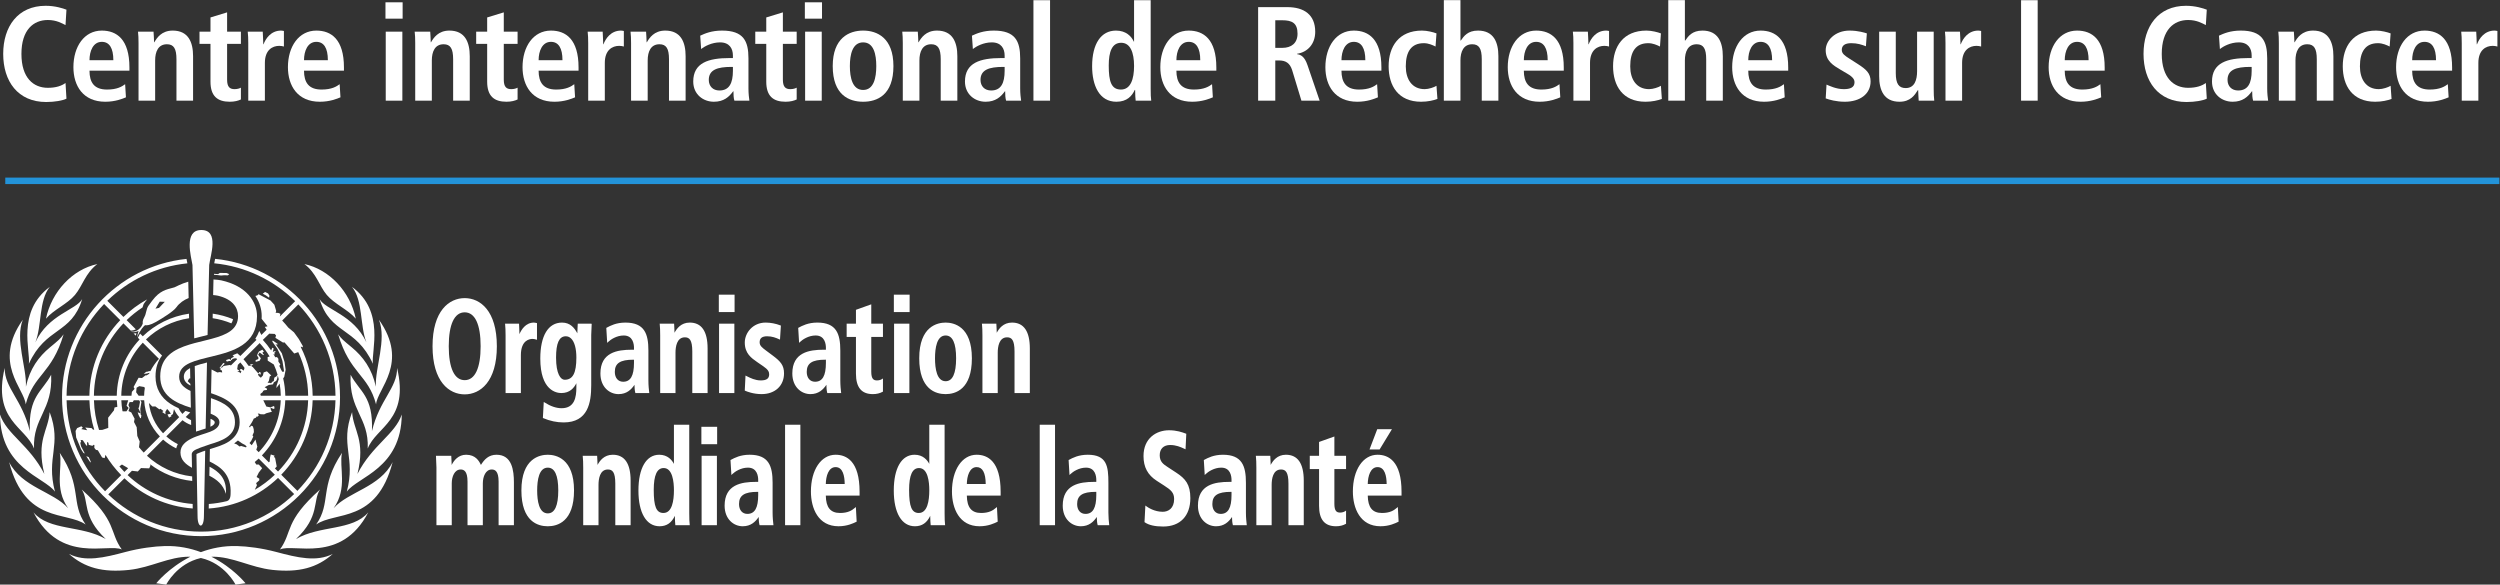 <?xml version="1.0" encoding="UTF-8" standalone="no"?>
<svg
   xmlns:dc="http://purl.org/dc/elements/1.1/"
   xmlns:cc="http://creativecommons.org/ns#"
   xmlns:rdf="http://www.w3.org/1999/02/22-rdf-syntax-ns#"
   xmlns:svg="http://www.w3.org/2000/svg"
   xmlns="http://www.w3.org/2000/svg"
   viewBox="0 0 771.013 180.293"
   height="180.293"
   width="771.013"
   xml:space="preserve"
   id="svg2"
   version="1.1"><rect x="0" y="0" width="771.013" height="180.293" fill="#333333" stroke="none"/><defs
     id="defs6"><clipPath
       id="clipPath20"
       clipPathUnits="userSpaceOnUse"><path
         id="path18"
         d="M 0,0 H 5782.64 V 1352 H 0 Z" /></clipPath></defs><g
     transform="matrix(1.333,0,0,-1.333,0,180.293)"
     id="g10"><g
       transform="scale(0.1)"
       id="g12"><g
         id="g14"><g
           clip-path="url(#clipPath20)"
           id="g16"><path
             id="path22"
             style="fill:#FFFFFF;fill-opacity:1;fill-rule:nonzero;stroke:none"
             d="m 153.754,1124.27 c -8.063,-4.34 -27.285,-7.75 -46.816,-7.75 -65.731,0 -99.532,48.06 -99.532,111.31 0,63.25 33.801,111.31 98.293,111.31 22.012,0 39.992,-5.89 48.055,-9 l -2.168,-35.65 c -8.066,4.03 -20.773,11.78 -40.926,11.78 -32.871,0 -61.086,-22.32 -61.086,-78.44 0,-56.12 28.215,-78.45 61.086,-78.45 19.219,0 31.934,4.65 40.926,11.16 l 2.168,-36.27" /><path
             id="path24"
             style="fill:#FFFFFF;fill-opacity:1;fill-rule:nonzero;stroke:none"
             d="m 262.246,1213.25 c 0,28.22 -9.301,42.48 -26.664,42.48 -20.156,0 -28.527,-21.39 -28.527,-42.48 z m 29.145,-85.88 c -8.063,-3.41 -24.805,-10.23 -47.746,-10.23 -51.473,0 -73.797,36.89 -73.797,79.99 0,47.75 25.117,84.64 65.734,84.64 34.414,0 63.871,-20.15 63.871,-85.26 v -7.44 h -92.398 c 0,-27.28 10.851,-43.72 40.617,-43.72 23.562,0 34.726,7.13 41.859,12.4 l 1.86,-30.38" /><path
             id="path26"
             style="fill:#FFFFFF;fill-opacity:1;fill-rule:nonzero;stroke:none"
             d="m 320.508,1252.94 c 0,9.92 -0.309,19.22 -1.238,26.35 h 35.964 c 0.309,-8.05 1.243,-16.43 1.243,-24.49 h 0.929 -0.312 c 5.582,9.61 16.437,26.97 42.48,26.97 36.278,0 47.129,-26.97 47.129,-59.22 v -102.93 h -38.445 v 95.81 c 0,24.49 -6.203,34.72 -22.02,34.72 -20.148,0 -27.285,-17.05 -27.285,-37.52 v -93.01 h -38.445 v 133.32" /><path
             id="path28"
             style="fill:#FFFFFF;fill-opacity:1;fill-rule:nonzero;stroke:none"
             d="m 486.977,1312.16 38.449,11.78 v -44.65 h 31.933 v -28.21 h -31.933 v -82.78 c 0,-17.06 6.199,-22.02 17.363,-22.02 6.82,0 11.781,1.86 14.57,3.42 v -27.29 c -5.89,-2.79 -14.257,-5.27 -25.734,-5.27 -28.523,0 -44.648,13.02 -44.648,46.5 v 87.44 h -25.422 v 28.21 h 25.422 v 32.87" /><path
             id="path30"
             style="fill:#FFFFFF;fill-opacity:1;fill-rule:nonzero;stroke:none"
             d="m 574.395,1252.94 c 0,9.92 -0.309,19.22 -1.243,26.35 h 34.731 c 0.305,-9.61 1.238,-19.53 1.238,-29.14 h 0.621 c 4.649,12.4 16.742,31.62 40.613,31.62 2.481,0 4.348,-0.61 6.516,-0.92 v -35.97 c -3.41,0.93 -6.82,1.55 -10.851,1.55 -15.817,0 -33.176,-9.61 -33.176,-39.38 v -87.43 h -38.449 v 133.32" /><path
             id="path32"
             style="fill:#FFFFFF;fill-opacity:1;fill-rule:nonzero;stroke:none"
             d="m 758.551,1213.25 c 0,28.22 -9.305,42.48 -26.664,42.48 -20.153,0 -28.528,-21.39 -28.528,-42.48 z m 29.144,-85.88 c -8.062,-3.41 -24.804,-10.23 -47.75,-10.23 -51.468,0 -73.793,36.89 -73.793,79.99 0,47.75 25.114,84.64 65.735,84.64 34.418,0 63.871,-20.15 63.871,-85.26 v -7.44 h -92.399 c 0,-27.28 10.856,-43.72 40.621,-43.72 23.563,0 34.727,7.13 41.856,12.4 l 1.859,-30.38" /><path
             id="path34"
             style="fill:#FFFFFF;fill-opacity:1;fill-rule:nonzero;stroke:none"
             d="m 892.449,1279.29 h 38.449 v -159.67 h -38.449 z m -0.617,67.91 h 39.688 v -37.83 h -39.688 v 37.83" /><path
             id="path36"
             style="fill:#FFFFFF;fill-opacity:1;fill-rule:nonzero;stroke:none"
             d="m 960.648,1252.94 c 0,9.92 -0.312,19.22 -1.238,26.35 h 35.965 c 0.313,-8.05 1.242,-16.43 1.242,-24.49 h 0.926 -0.309 c 5.586,9.61 16.436,26.97 42.476,26.97 36.28,0 47.13,-26.97 47.13,-59.22 v -102.93 h -38.45 v 95.81 c 0,24.49 -6.2,34.72 -22.01,34.72 -20.15,0 -27.282,-17.05 -27.282,-37.52 v -93.01 h -38.45 v 133.32" /><path
             id="path38"
             style="fill:#FFFFFF;fill-opacity:1;fill-rule:nonzero;stroke:none"
             d="m 1127.12,1312.16 38.45,11.78 v -44.65 h 31.93 v -28.21 h -31.93 v -82.78 c 0,-17.06 6.2,-22.02 17.36,-22.02 6.82,0 11.78,1.86 14.57,3.42 v -27.29 c -5.89,-2.79 -14.26,-5.27 -25.73,-5.27 -28.53,0 -44.65,13.02 -44.65,46.5 v 87.44 h -25.43 v 28.21 h 25.43 v 32.87" /><path
             id="path40"
             style="fill:#FFFFFF;fill-opacity:1;fill-rule:nonzero;stroke:none"
             d="m 1301.35,1213.25 c 0,28.22 -9.3,42.48 -26.66,42.48 -20.15,0 -28.53,-21.39 -28.53,-42.48 z m 29.15,-85.88 c -8.06,-3.41 -24.81,-10.23 -47.75,-10.23 -51.47,0 -73.79,36.89 -73.79,79.99 0,47.75 25.11,84.64 65.73,84.64 34.42,0 63.87,-20.15 63.87,-85.26 v -7.44 h -92.4 c 0,-27.28 10.86,-43.72 40.62,-43.72 23.57,0 34.73,7.13 41.86,12.4 l 1.86,-30.38" /><path
             id="path42"
             style="fill:#FFFFFF;fill-opacity:1;fill-rule:nonzero;stroke:none"
             d="m 1360.85,1252.94 c 0,9.92 -0.31,19.22 -1.24,26.35 h 34.73 c 0.31,-9.61 1.24,-19.53 1.24,-29.14 h 0.62 c 4.65,12.4 16.74,31.62 40.62,31.62 2.48,0 4.34,-0.61 6.51,-0.92 v -35.97 c -3.41,0.93 -6.82,1.55 -10.85,1.55 -15.81,0 -33.18,-9.61 -33.18,-39.38 v -87.43 h -38.45 v 133.32" /><path
             id="path44"
             style="fill:#FFFFFF;fill-opacity:1;fill-rule:nonzero;stroke:none"
             d="m 1460.05,1252.94 c 0,9.92 -0.31,19.22 -1.24,26.35 h 35.97 c 0.31,-8.05 1.24,-16.43 1.24,-24.49 h 0.93 -0.31 c 5.58,9.61 16.43,26.97 42.48,26.97 36.28,0 47.13,-26.97 47.13,-59.22 v -102.93 h -38.45 v 95.81 c 0,24.49 -6.2,34.72 -22.01,34.72 -20.16,0 -27.29,-17.05 -27.29,-37.52 v -93.01 h -38.45 v 133.32" /><path
             id="path46"
             style="fill:#FFFFFF;fill-opacity:1;fill-rule:nonzero;stroke:none"
             d="m 1695.67,1197.75 h -3.41 c -32.87,0 -52.4,-6.82 -52.4,-30.08 0,-14.57 9.61,-24.49 24.49,-24.49 22.94,0 31.32,17.05 31.32,45.58 z m -75.66,72.25 c 10.85,4.96 26.05,11.77 50.54,11.77 49.61,0 61.09,-24.18 61.09,-64.18 v -69.76 c 0,-11.47 1.24,-22.01 2.16,-28.21 h -34.72 c -1.86,6.2 -2.17,13.95 -2.17,21.7 h -0.63 c -9.61,-13.02 -21.7,-24.18 -44.64,-24.18 -24.81,0 -47.75,17.05 -47.75,46.81 0,43.41 35.34,54.26 84.03,54.26 h 7.75 v 5.9 c 0,15.81 -7.75,30.38 -29.77,30.38 -19.23,0 -36.28,-9.3 -43.72,-15.5 l -2.17,31.01" /><path
             id="path48"
             style="fill:#FFFFFF;fill-opacity:1;fill-rule:nonzero;stroke:none"
             d="m 1772.84,1312.16 38.45,11.78 v -44.65 h 31.94 v -28.21 h -31.94 v -82.78 c 0,-17.06 6.2,-22.02 17.36,-22.02 6.82,0 11.78,1.86 14.58,3.42 v -27.29 c -5.9,-2.79 -14.27,-5.27 -25.74,-5.27 -28.53,0 -44.65,13.02 -44.65,46.5 v 87.44 h -25.42 v 28.21 h 25.42 v 32.87" /><path
             id="path50"
             style="fill:#FFFFFF;fill-opacity:1;fill-rule:nonzero;stroke:none"
             d="m 1862.74,1279.29 h 38.45 v -159.67 h -38.45 z m -0.62,67.91 h 39.69 v -37.83 h -39.69 v 37.83" /><path
             id="path52"
             style="fill:#FFFFFF;fill-opacity:1;fill-rule:nonzero;stroke:none"
             d="m 1996.98,1144.42 c 24.8,0 30.39,28.53 30.39,55.19 0,26.67 -5.59,54.88 -30.39,54.88 -24.81,0 -30.7,-28.21 -30.7,-54.88 0,-26.66 5.89,-55.19 30.7,-55.19 z m 0,137.35 c 32.56,0 70.08,-17.05 70.08,-82.16 0,-66.97 -37.52,-82.47 -70.08,-82.47 -32.56,0 -70.38,15.5 -70.38,82.47 0,65.11 37.82,82.16 70.38,82.16" /><path
             id="path54"
             style="fill:#FFFFFF;fill-opacity:1;fill-rule:nonzero;stroke:none"
             d="m 2088.72,1252.94 c 0,9.92 -0.31,19.22 -1.24,26.35 h 35.97 c 0.3,-8.05 1.24,-16.43 1.24,-24.49 h 0.93 -0.31 c 5.58,9.61 16.43,26.97 42.48,26.97 36.27,0 47.13,-26.97 47.13,-59.22 v -102.93 h -38.45 v 95.81 c 0,24.49 -6.2,34.72 -22.02,34.72 -20.15,0 -27.28,-17.05 -27.28,-37.52 v -93.01 h -38.45 v 133.32" /><path
             id="path56"
             style="fill:#FFFFFF;fill-opacity:1;fill-rule:nonzero;stroke:none"
             d="m 2324.34,1197.75 h -3.41 c -32.87,0 -52.4,-6.82 -52.4,-30.08 0,-14.57 9.61,-24.49 24.49,-24.49 22.95,0 31.32,17.05 31.32,45.58 z m -75.65,72.25 c 10.85,4.96 26.04,11.77 50.53,11.77 49.61,0 61.09,-24.18 61.09,-64.18 v -69.76 c 0,-11.47 1.24,-22.01 2.17,-28.21 h -34.73 c -1.86,6.2 -2.17,13.95 -2.17,21.7 h -0.62 c -9.61,-13.02 -21.7,-24.18 -44.65,-24.18 -24.81,0 -47.75,17.05 -47.75,46.81 0,43.41 35.35,54.26 84.03,54.26 h 7.75 v 5.9 c 0,15.81 -7.75,30.38 -29.76,30.38 -19.23,0 -36.28,-9.3 -43.73,-15.5 l -2.16,31.01" /><path
             id="path58"
             style="fill:#FFFFFF;fill-opacity:1;fill-rule:nonzero;stroke:none"
             d="m 2390.97,1119.62 h 38.453 v 232.543 H 2390.97 Z" /><path
             id="path60"
             style="fill:#FFFFFF;fill-opacity:1;fill-rule:nonzero;stroke:none"
             d="m 2593.41,1145.35 c 22.63,0 30.38,24.5 30.38,54.57 0,31.01 -8.68,53.64 -29.76,53.64 -21.39,0 -28.83,-20.77 -28.83,-52.71 0,-36.9 5.89,-55.5 28.21,-55.5 z m 68.83,206.81 V 1146.9 c 0,-11.47 0.31,-21.4 1.24,-27.28 h -35.97 c -0.61,4.65 -1.24,13.95 -1.24,24.8 h -0.92 c -6.2,-13.64 -17.68,-27.28 -42.48,-27.28 -39.69,0 -56.12,37.82 -56.12,82.16 0,52.09 20.77,82.47 55.19,82.47 22.94,0 35.65,-13.01 41.24,-25.41 h 0.61 v 95.8 h 38.45" /><path
             id="path62"
             style="fill:#FFFFFF;fill-opacity:1;fill-rule:nonzero;stroke:none"
             d="m 2776.93,1213.25 c 0,28.22 -9.3,42.48 -26.67,42.48 -20.15,0 -28.52,-21.39 -28.52,-42.48 z m 29.14,-85.88 c -8.06,-3.41 -24.8,-10.23 -47.74,-10.23 -51.47,0 -73.8,36.89 -73.8,79.99 0,47.75 25.11,84.64 65.73,84.64 34.42,0 63.88,-20.15 63.88,-85.26 v -7.44 h -92.4 c 0,-27.28 10.85,-43.72 40.62,-43.72 23.56,0 34.72,7.13 41.85,12.4 l 1.86,-30.38" /><path
             id="path64"
             style="fill:#FFFFFF;fill-opacity:1;fill-rule:nonzero;stroke:none"
             d="m 2966.65,1241.78 c 21.08,0 35.34,10.85 35.34,32.86 0,24.81 -13.02,31.01 -35.34,31.01 h -16.13 v -63.87 z m -55.82,94.26 h 67.6 c 38.45,0 64.49,-17.37 64.49,-57.06 0,-28.21 -17.67,-47.12 -41.86,-50.84 v -0.94 c 8.07,-1.24 17.06,-4.96 23.88,-25.11 l 28.21,-82.47 h -42.17 l -21.39,70.38 c -5.27,17.05 -15.5,22.63 -30.07,22.63 h -9 v -93.01 h -39.69 v 216.42" /><path
             id="path66"
             style="fill:#FFFFFF;fill-opacity:1;fill-rule:nonzero;stroke:none"
             d="m 3158.85,1213.25 c 0,28.22 -9.3,42.48 -26.67,42.48 -20.15,0 -28.52,-21.39 -28.52,-42.48 z m 29.14,-85.88 c -8.06,-3.41 -24.8,-10.23 -47.75,-10.23 -51.47,0 -73.79,36.89 -73.79,79.99 0,47.75 25.12,84.64 65.73,84.64 34.42,0 63.87,-20.15 63.87,-85.26 v -7.44 h -92.39 c 0,-27.28 10.85,-43.72 40.61,-43.72 23.57,0 34.73,7.13 41.86,12.4 l 1.86,-30.38" /><path
             id="path68"
             style="fill:#FFFFFF;fill-opacity:1;fill-rule:nonzero;stroke:none"
             d="m 3325.63,1123.65 c -8.98,-3.42 -22.32,-6.51 -37.82,-6.51 -52.71,0 -75.04,36.89 -75.04,82.16 0,45.58 23.57,82.47 77.21,82.47 12.09,0 26.35,-3.72 33.48,-6.5 l -2.17,-30.39 c -6.82,3.41 -16.43,7.75 -26.97,7.75 -29.15,0 -41.86,-19.53 -41.86,-53.64 0,-29.76 14.26,-52.71 43.72,-52.71 9.3,0 22.01,4.34 27.28,7.75 l 2.17,-30.38" /><path
             id="path70"
             style="fill:#FFFFFF;fill-opacity:1;fill-rule:nonzero;stroke:none"
             d="m 3340.49,1352.16 h 38.45 v -93.32 h 0.93 c 6.81,9.92 15.8,22.93 39.69,22.93 36.27,0 47.13,-26.97 47.13,-59.22 v -102.93 h -38.46 v 95.81 c 0,24.49 -6.19,34.72 -22.01,34.72 -20.15,0 -27.28,-17.05 -27.28,-37.52 v -93.01 h -38.45 v 232.54" /><path
             id="path72"
             style="fill:#FFFFFF;fill-opacity:1;fill-rule:nonzero;stroke:none"
             d="m 3580.75,1213.25 c 0,28.22 -9.29,42.48 -26.66,42.48 -20.15,0 -28.51,-21.39 -28.51,-42.48 z m 29.16,-85.88 c -8.06,-3.41 -24.8,-10.23 -47.75,-10.23 -51.47,0 -73.79,36.89 -73.79,79.99 0,47.75 25.1,84.64 65.72,84.64 34.42,0 63.87,-20.15 63.87,-85.26 v -7.44 h -92.38 c 0,-27.28 10.84,-43.72 40.6,-43.72 23.58,0 34.73,7.13 41.86,12.4 l 1.87,-30.38" /><path
             id="path74"
             style="fill:#FFFFFF;fill-opacity:1;fill-rule:nonzero;stroke:none"
             d="m 3640.26,1252.94 c 0,9.92 -0.31,19.22 -1.25,26.35 h 34.73 c 0.31,-9.61 1.25,-19.53 1.25,-29.14 h 0.63 c 4.64,12.4 16.73,31.62 40.6,31.62 2.48,0 4.34,-0.61 6.52,-0.92 v -35.97 c -3.41,0.93 -6.83,1.55 -10.86,1.55 -15.82,0 -33.18,-9.61 -33.18,-39.38 v -87.43 h -38.44 v 133.32" /><path
             id="path76"
             style="fill:#FFFFFF;fill-opacity:1;fill-rule:nonzero;stroke:none"
             d="m 3844.89,1123.65 c -9,-3.42 -22.32,-6.51 -37.83,-6.51 -52.71,0 -75.04,36.89 -75.04,82.16 0,45.58 23.58,82.47 77.21,82.47 12.09,0 26.35,-3.72 33.48,-6.5 l -2.17,-30.39 c -6.82,3.41 -16.43,7.75 -26.98,7.75 -29.14,0 -41.85,-19.53 -41.85,-53.64 0,-29.76 14.26,-52.71 43.71,-52.71 9.32,0 22.03,4.34 27.29,7.75 l 2.18,-30.38" /><path
             id="path78"
             style="fill:#FFFFFF;fill-opacity:1;fill-rule:nonzero;stroke:none"
             d="m 3859.74,1352.16 h 38.45 v -93.32 h 0.92 c 6.84,9.92 15.82,22.93 39.69,22.93 36.29,0 47.13,-26.97 47.13,-59.22 v -102.93 h -38.44 v 95.81 c 0,24.49 -6.21,34.72 -22.01,34.72 -20.16,0 -27.29,-17.05 -27.29,-37.52 v -93.01 h -38.45 v 232.54" /><path
             id="path80"
             style="fill:#FFFFFF;fill-opacity:1;fill-rule:nonzero;stroke:none"
             d="m 4100.01,1213.25 c 0,28.22 -9.3,42.48 -26.66,42.48 -20.16,0 -28.54,-21.39 -28.54,-42.48 z m 29.14,-85.88 c -8.07,-3.41 -24.8,-10.23 -47.75,-10.23 -51.47,0 -73.79,36.89 -73.79,79.99 0,47.75 25.11,84.64 65.74,84.64 34.41,0 63.87,-20.15 63.87,-85.26 v -7.44 h -92.41 c 0,-27.28 10.86,-43.72 40.63,-43.72 23.55,0 34.73,7.13 41.85,12.4 l 1.86,-30.38" /><path
             id="path82"
             style="fill:#FFFFFF;fill-opacity:1;fill-rule:nonzero;stroke:none"
             d="m 4225.85,1156.82 c 6.19,-2.48 22.01,-10.54 39.98,-10.54 13.96,0 24.8,3.42 24.8,15.82 0,6.2 -3.08,12.09 -17.05,20.15 l -15.8,9.3 c -16.13,9.61 -33.81,19.84 -33.81,44.96 0,22.01 21.41,45.26 55.2,45.26 20.47,0 36.27,-5.27 40,-6.5 L 4317,1245.5 c -9.61,3.72 -19.84,7.13 -33.81,7.13 -15.48,0 -22.01,-5.89 -22.01,-15.5 0,-8.68 6.84,-13.33 17.99,-20.46 l 18.91,-12.1 c 19.84,-12.71 29.76,-21.7 29.76,-40.3 0,-29.46 -24.8,-47.13 -59.53,-47.13 -19.84,0 -36.27,4.65 -44.34,7.75 l 1.88,31.93" /><path
             id="path84"
             style="fill:#FFFFFF;fill-opacity:1;fill-rule:nonzero;stroke:none"
             d="m 4473.86,1145.97 c 0,-9.92 0.31,-19.22 1.25,-26.35 h -35.98 c -0.29,8.06 -1.23,16.43 -1.23,24.49 l -0.94,0.31 0.32,-0.31 c -7.45,-11.78 -17.37,-26.97 -42.49,-26.97 -36.26,0 -47.12,26.97 -47.12,59.22 v 102.93 h 38.45 v -95.8 c 0,-24.5 6.82,-34.73 22.95,-34.73 20.45,0 26.35,18.6 26.35,39.07 v 91.46 h 38.44 v -133.32" /><path
             id="path86"
             style="fill:#FFFFFF;fill-opacity:1;fill-rule:nonzero;stroke:none"
             d="m 4501.12,1252.94 c 0,9.92 -0.31,19.22 -1.25,26.35 h 34.73 c 0.31,-9.61 1.25,-19.53 1.25,-29.14 h 0.62 c 4.65,12.4 16.74,31.62 40.61,31.62 2.48,0 4.34,-0.61 6.52,-0.92 v -35.97 c -3.41,0.93 -6.83,1.55 -10.86,1.55 -15.82,0 -33.18,-9.61 -33.18,-39.38 v -87.43 h -38.44 v 133.32" /><path
             id="path88"
             style="fill:#FFFFFF;fill-opacity:1;fill-rule:nonzero;stroke:none"
             d="m 4675.97,1119.62 h 38.43 v 232.543 H 4675.97 Z" /><path
             id="path90"
             style="fill:#FFFFFF;fill-opacity:1;fill-rule:nonzero;stroke:none"
             d="m 4832.22,1213.25 c 0,28.22 -9.3,42.48 -26.66,42.48 -20.16,0 -28.54,-21.39 -28.54,-42.48 z m 29.14,-85.88 c -8.07,-3.41 -24.81,-10.23 -47.76,-10.23 -51.46,0 -73.79,36.89 -73.79,79.99 0,47.75 25.12,84.64 65.75,84.64 34.41,0 63.86,-20.15 63.86,-85.26 v -7.44 h -92.4 c 0,-27.28 10.86,-43.72 40.63,-43.72 23.55,0 34.72,7.13 41.85,12.4 l 1.86,-30.38" /><path
             id="path92"
             style="fill:#FFFFFF;fill-opacity:1;fill-rule:nonzero;stroke:none"
             d="m 5105.65,1124.27 c -8.06,-4.34 -27.28,-7.75 -46.83,-7.75 -65.72,0 -99.51,48.06 -99.51,111.31 0,63.25 33.79,111.31 98.28,111.31 22.01,0 40,-5.89 48.06,-9 l -2.18,-35.65 c -8.05,4.03 -20.76,11.78 -40.92,11.78 -32.87,0 -61.08,-22.32 -61.08,-78.44 0,-56.12 28.21,-78.45 61.08,-78.45 19.22,0 31.93,4.65 40.92,11.16 l 2.18,-36.27" /><path
             id="path94"
             style="fill:#FFFFFF;fill-opacity:1;fill-rule:nonzero;stroke:none"
             d="m 5209.48,1197.75 h -3.42 c -32.87,0 -52.4,-6.82 -52.4,-30.08 0,-14.57 9.61,-24.49 24.49,-24.49 22.95,0 31.33,17.05 31.33,45.58 z m -75.66,72.25 c 10.86,4.96 26.05,11.77 50.55,11.77 49.6,0 61.07,-24.18 61.07,-64.18 v -69.76 c 0,-11.47 1.25,-22.01 2.17,-28.21 h -34.73 c -1.85,6.2 -2.17,13.95 -2.17,21.7 h -0.62 c -9.61,-13.02 -21.7,-24.18 -44.65,-24.18 -24.81,0 -47.73,17.05 -47.73,46.81 0,43.41 35.33,54.26 84.02,54.26 h 7.75 v 5.9 c 0,15.81 -7.75,30.38 -29.76,30.38 -19.24,0 -36.29,-9.3 -43.73,-15.5 l -2.17,31.01" /><path
             id="path96"
             style="fill:#FFFFFF;fill-opacity:1;fill-rule:nonzero;stroke:none"
             d="m 5272.39,1252.94 c 0,9.92 -0.31,19.22 -1.23,26.35 h 35.96 c 0.31,-8.05 1.25,-16.43 1.25,-24.49 h 0.92 -0.3 c 5.57,9.61 16.43,26.97 42.47,26.97 36.28,0 47.12,-26.97 47.12,-59.22 v -102.93 h -38.43 v 95.81 c 0,24.49 -6.21,34.72 -22.02,34.72 -20.15,0 -27.28,-17.05 -27.28,-37.52 v -93.01 h -38.46 v 133.32" /><path
             id="path98"
             style="fill:#FFFFFF;fill-opacity:1;fill-rule:nonzero;stroke:none"
             d="m 5533.13,1123.65 c -9,-3.42 -22.32,-6.51 -37.83,-6.51 -52.71,0 -75.04,36.89 -75.04,82.16 0,45.58 23.58,82.47 77.21,82.47 12.09,0 26.35,-3.72 33.48,-6.5 l -2.17,-30.39 c -6.82,3.41 -16.43,7.75 -26.97,7.75 -29.14,0 -41.86,-19.53 -41.86,-53.64 0,-29.76 14.26,-52.71 43.71,-52.71 9.32,0 22.03,4.34 27.29,7.75 l 2.18,-30.38" /><path
             id="path100"
             style="fill:#FFFFFF;fill-opacity:1;fill-rule:nonzero;stroke:none"
             d="m 5636.04,1213.25 c 0,28.22 -9.29,42.48 -26.66,42.48 -20.15,0 -28.53,-21.39 -28.53,-42.48 z m 29.15,-85.88 c -8.07,-3.41 -24.81,-10.23 -47.76,-10.23 -51.46,0 -73.79,36.89 -73.79,79.99 0,47.75 25.12,84.64 65.74,84.64 34.42,0 63.87,-20.15 63.87,-85.26 v -7.44 h -92.4 c 0,-27.28 10.86,-43.72 40.62,-43.72 23.56,0 34.73,7.13 41.86,12.4 l 1.86,-30.38" /><path
             id="path102"
             style="fill:#FFFFFF;fill-opacity:1;fill-rule:nonzero;stroke:none"
             d="m 5695.54,1252.94 c 0,9.92 -0.32,19.22 -1.23,26.35 h 34.72 c 0.32,-9.61 1.23,-19.53 1.23,-29.14 h 0.63 c 4.65,12.4 16.74,31.62 40.62,31.62 2.48,0 4.34,-0.61 6.51,-0.92 v -35.97 c -3.42,0.93 -6.82,1.55 -10.86,1.55 -15.8,0 -33.17,-9.61 -33.17,-39.38 v -87.43 h -38.45 v 133.32" /><path
             id="path104"
             style="fill:none;stroke:#2393d9;stroke-width:15;stroke-linecap:butt;stroke-linejoin:miter;stroke-miterlimit:4;stroke-dasharray:none;stroke-opacity:1"
             d="M 5782.64,934.156 H 12.176" /><path
             id="path106"
             style="fill:#FFFFFF;fill-opacity:1;fill-rule:nonzero;stroke:none"
             d="m 425.328,480.926 c 0,-8.887 5.418,-15.117 15.238,-20.528 0,0 -0.035,1.504 -0.086,3.946 l -6.171,6.179 3.254,5.938 2.667,0.754 c -0.203,10.34 -0.417,21.914 -0.445,23.535 l -0.484,-0.059 c -9.024,-4.972 -13.973,-11.074 -13.973,-19.765 z M 209.27,282.309 l 0.648,2.39 -4.758,10.352 -5.633,2.07 z m 382.117,237.054 0.215,-4.082 9.164,2.742 2.789,5.579 -6.321,8.3 3.368,5.059 8.554,-6.106 1.567,1.262 -1.7,1.231 -1.945,3.632 3.512,2.04 -3.457,4.503 -7.988,-4.054 -2.805,-4.852 -1.598,-4.394 3.524,-5.918 -1.274,-2.793 z m 32.015,149.11 -3.207,5.156 -6.89,3.449 -5.379,-4.101 6.879,-3.653 7.738,-5.597 z M 240.859,649.207 278.207,611.863 C 234.672,566.207 207.66,504.684 206.816,436.98 H 153.98 c 0.848,82.266 33.778,156.993 86.879,212.227 z m -22.793,-291.016 -3.121,0.575 -2.953,3.3 -14.808,1.321 4.597,-6.262 -13.75,2.609 3.614,3.301 -3.36,3.309 -9.906,-4.305 -3.543,-6.582 1.355,-15.035 11.364,-27.313 5.515,-8.558 3.145,-1.18 -8.656,16.379 -1.879,8.332 1.953,2.039 -1.184,4.609 5.188,-0.699 7.957,-12.051 2,-0.8 -0.227,8.789 3.223,-1.879 0.699,-4.801 8.402,-2.219 3.481,2.532 1.211,-0.864 -0.145,-6.406 3.7,-4.551 4.476,-1.011 9.809,-16.579 5.929,-1.66 1.84,7.758 c 10.332,-17.039 22.578,-32.82 36.446,-47 L 243.082,215.93 c -53.535,54.57 -87.187,128.73 -89.059,210.601 h 52.864 c 0.648,-23.703 4.515,-46.633 11.179,-68.34 z m 52.172,68.34 c 0.192,-5.156 0.629,-10.234 1.207,-15.273 l -6.472,-1.457 -1.313,-6.59 -13.496,-17.109 0.34,-23.575 -13.824,-4.601 -7.575,-0.067 c -7,21.746 -11.101,44.786 -11.781,68.672 z m 11.848,-148.711 11.852,-6.91 2.449,-1.672 -8.59,-8.59 c -4.027,4.141 -7.871,8.454 -11.609,12.852 z m 48.269,281.895 37.348,-37.356 c -7.801,-8.562 -14.484,-18.152 -19.828,-28.562 l -2.609,0.164 -5.262,-1.648 -1.805,0.175 -5.609,-5.195 7.082,1.133 6.359,1.59 c -0.386,-0.809 -0.754,-1.61 -1.121,-2.422 l -5.558,-3.446 h -2.633 l -8.242,-6.25 -7.887,0.653 -11.52,-21.375 2.313,-4.297 -6.254,-6.895 -0.957,-9.004 h -23.598 c 0.828,47.383 19.582,90.469 49.781,122.735 z m 38.282,-154.219 2.633,1.328 6.937,-5.215 -3.004,-2.441 7.77,-5.156 -0.485,5.535 4.121,6.855 4.344,-4.589 4.434,-6.356 -8.004,-1.797 3.633,-7.226 5.589,2.937 -0.726,2.317 4.16,2.832 2.457,11.503 c 3.039,-6.835 7.137,-13.105 12.129,-18.554 l -37.352,-37.348 c -17.816,18.734 -29.722,43.109 -32.718,70.149 l 7.636,-8.153 7.2,0.145 z m -53.649,39.492 1.004,10.528 6.231,3.632 11.199,-1.972 1.691,-2.043 c -0.972,-5.926 -1.543,-12 -1.695,-18.153 h -12.672 z m -17.375,-36.261 -5.008,-7.84 h -8.558 l -0.652,0.515 c -1.465,8.203 -2.383,16.582 -2.711,25.129 h 15.933 l -3.828,-12.754 z m 34.942,-103.305 c -3.832,3.93 -7.481,8.066 -10.957,12.348 l 1.621,13.359 -5.598,12.84 -1.312,20.062 -6.258,12.188 1.332,7.578 -7.574,14.473 -6.586,3.289 2.672,7.695 -2.762,6.105 2.726,6.934 h 7.235 l 2.535,4.238 h 12.348 l 1.929,-3.652 -2.324,-12.559 -1.484,-2.148 4.629,-10.109 -3.055,-1.688 -2.121,2.684 -0.883,-0.985 2.098,-5.996 3.613,-6.992 1.695,0.156 1.012,6.27 -1.766,2.304 -0.191,4.247 -0.535,8.781 2.59,15.496 -2.516,4.191 h 8.879 c 1.746,-32.402 15.269,-61.718 36.359,-83.769 z m 318.093,-51.231 c 43.473,44.899 70.84,105.493 72.665,172.34 h 52.855 C 774.313,345.102 741.035,271.32 688.008,216.82 Z m -14.543,14.547 4.086,4.602 -3.867,20.441 -2.715,1.071 1.661,3.449 -8.832,2.801 -1.727,-7.321 -0.859,-9.269 -1.848,-1.672 -16.109,16.09 c 32.027,33.441 52.273,78.195 54.078,127.601 h 52.91 C 711.055,362.555 684.859,304.57 643.27,261.551 Z m -46.589,-49.379 4.972,10.672 -1.945,4.739 7.324,6.449 v 3.863 l -6.246,3.887 5.172,10.312 7.734,10.098 -7.734,8.371 h -5.824 l -3.61,5.852 c 3.106,2.578 6.176,5.218 9.125,7.988 l 37.395,-37.391 c -14.004,-13.328 -29.551,-25.039 -46.363,-34.84 z m -7.149,103.11 -5.078,5.062 3.899,5.047 4.871,9.934 -1.903,2.808 3.254,7.344 -0.379,6.641 -1.953,6.855 -4.605,1.66 -1.703,-3.906 -2.747,0.742 c 3.977,6.336 8.165,12.305 11.047,19.317 l 4.754,2.031 2.664,3.601 1.293,-1.503 3.219,3.867 -2.582,3.234 2.375,0.645 4.312,-1.719 8.157,-0.227 4.949,2.578 12.894,3.45 -2.429,4.265 -0.836,5.207 6.926,-3.039 2.582,1.504 -1.293,5.383 -8.496,-3.176 -9.348,1.906 -7.117,14.551 h 40.433 C 647.75,380.008 628.652,337.859 598.52,306.309 l -5.559,5.55 2.375,7.442 -4.285,16.32 z m -19.043,198.945 37.399,37.383 c 8.75,-9.473 16.488,-19.895 23.129,-31.055 l -4.668,-1.281 0.246,-8.34 14.039,-8.855 c 3.426,-7.618 6.351,-15.489 8.719,-23.614 l -2.438,-3.593 -5.059,-3.223 -1.273,-7.746 -3.461,-1.922 -2.852,-3.418 -2.949,1.055 -5.148,0.215 3.008,4.082 2.14,10.546 3.438,2.137 -10.098,9.68 -7.535,-2.578 -1.703,-7.102 -4.742,-5.144 -4.942,4.082 -1.738,4.336 2.805,1.757 1.566,-2.871 2.309,0.848 -1,4.758 -3.301,0.195 -0.215,-1.914 -2.16,-0.449 -11.586,13.535 -3.945,3.047 1.504,1.621 3.531,1.23 -3.27,1.27 c 0,0 -4.094,-0.93 -4.566,-0.93 l 2.328,-2.937 -5.887,0.105 c -3.523,5.305 -7.386,10.364 -11.625,15.09 z m 5.801,-203.894 -11.414,3.25 -3.438,-1.27 -6.457,4.949 -6.062,2.192 c 3.004,2.14 5.914,4.418 8.711,6.8 l 9.406,-6.64 7.172,-3.789 3.562,-3.551 z m -20.238,175.503 4.734,1.094 -0.23,1.133 -4.707,3.156 1.605,9.981 5.649,5.644 c 3.554,-4.023 6.839,-8.281 9.847,-12.734 l -1.984,-6.133 -5.18,3.672 -3.918,-1.074 1.918,-3.645 h 1.949 l -2.14,-5.371 -1.524,2.141 z m 63.461,-36.347 9.461,5.176 9.668,1.515 2.14,4.727 5.387,3.222 2.074,4.5 1.68,7.825 c 0.777,-2.754 1.484,-5.539 2.14,-8.34 l -5.125,-15.293 -0.222,-5.156 7.461,9.921 c 1.543,-9.074 2.457,-18.339 2.633,-27.793 h -46.332 l -1.083,4.004 5.387,4.297 1.071,2.598 2.351,1.707 6.246,0.656 0.653,2.793 z m 10.578,123.898 12.699,-0.566 3.012,-3.664 -1.508,-5.379 17.633,-10.957 3.445,0.43 22.57,-25.801 9.223,3.222 c 14.293,-30.754 22.484,-64.902 22.953,-100.879 h -52.879 c -0.238,13.79 -1.945,27.227 -4.914,40.196 l 2.418,3.281 3.277,16.543 -2.476,17.793 -6.363,20.469 -14.746,21.562 3.582,-1.894 1.785,1.804 -11.813,8.02 -0.789,-2.637 11.836,-16.906 6.719,-13.875 4.754,-13.731 1.519,-9.238 2.465,-15.547 -4.445,-0.332 c 0,0 -5.094,9.512 -6.672,13.457 l 2.363,3.535 -4.508,6.454 v 6.437 l -3.214,4.082 -4.004,-0.508 c -1.438,2.664 -2.946,5.293 -4.504,7.891 l 2.828,-1.465 0.762,0.781 -1.516,3.321 3.441,1.933 -1.546,1.942 -5.122,-1.942 1.872,8.016 -3.028,1.738 -2.722,-6.394 c -5.77,8.632 -12.172,16.816 -19.223,24.414 z m 67.301,67.735 c 52.578,-55.137 85.148,-129.512 85.996,-211.329 h -52.84 c -0.512,40.508 -10.399,78.817 -27.582,112.833 l 0.465,0.945 3.66,-1.934 0.871,2.785 -9.484,16.571 -11.184,15.5 -13.113,10.945 c -4.496,5.617 -9.211,11.086 -14.164,16.32 z m -155.711,-314.028 -0.024,0.258 0.113,-0.219 c -0.035,-0.019 -0.054,-0.039 -0.089,-0.039 z M 465.105,112.102 c 177.329,0 321.59,144.269 321.59,321.617 0,166.316 -126.929,303.554 -289.004,319.941 -0.128,-0.617 -0.257,-1.25 -0.386,-1.855 -0.645,-3.106 -1.227,-5.918 -1.684,-8.43 72.578,-7.098 137.918,-39.238 187.27,-87.645 l -35.493,-35.488 1.34,6.231 -4.633,2.058 -6.406,0.364 1.364,4.101 -4.301,14.531 -8.821,9.688 -27.734,14.629 -2.371,-2.539 -5.039,-1.477 c 9.531,-14.023 14.676,-30.223 14.676,-46.629 0,-2.129 -0.051,-4.219 -0.168,-6.289 l 13.754,-17.265 -6.446,-1.504 4.262,-6.426 -12.117,-12.11 -4.891,9.278 c -2.316,-6.477 -5.402,-12.52 -9.168,-18.117 0.903,-0.848 1.836,-1.649 2.715,-2.5 l -37.355,-37.352 c -2.266,2.149 -4.629,4.219 -7.036,6.211 -3.589,-1.641 -7.238,-3.203 -10.957,-4.629 1.079,-0.801 2.149,-1.621 3.2,-2.473 l -1.907,-1.902 -4.371,-2.453 -1.633,-4.363 -2.726,2.734 -7.863,-2.648 2.152,-3.457 5.437,1.457 3.551,-0.274 0.266,1.903 2.73,1.367 0.825,1.652 4.906,1.348 3.816,0.176 c 0.746,-0.684 1.504,-1.34 2.242,-2.032 l -14.824,-14.816 -1.101,1.594 -15.477,-2.579 -3.445,-3.449 -3.418,-0.41 9.629,9.219 -3.453,1.73 -8.95,-12.011 2.614,0.273 -0.153,-4.414 3.282,-1.27 0.66,-4.738 -5.387,1.086 -5.648,-1.035 -13.567,6.992 c 0,0 -0.762,-36.515 -1.14,-54.863 32.085,-10.793 66.152,-26.379 66.152,-67.324 0,-17.969 -7.785,-32.504 -23.094,-43.246 l 0.137,-0.04 c -0.235,-0.128 -0.461,-0.289 -0.711,-0.449 l -0.07,0.059 c -0.336,-0.231 -0.672,-0.488 -1.024,-0.719 -12.98,-8.57 -29.66,-13.141 -44.133,-17.699 -0.082,-0.012 -0.433,-28.652 -0.433,-28.652 23.015,-11.43 50.937,-28.09 48.371,-75.68 -0.324,-11.738 -4.895,-14.949 -8.789,-16.02 v -0.019 c -13.473,-3.321 -27.375,-5.539 -41.598,-6.563 -0.062,-3.687 -0.141,-7.226 -0.195,-10.488 61.945,4.238 117.976,30.41 160.332,70.809 l 37.351,-37.348 c -55.964,-53.801 -131.925,-86.93 -215.504,-86.93 -83.125,0 -158.75,32.778 -214.609,86.047 l 37.375,37.383 c 41.934,-39.609 97.07,-65.371 158.043,-69.871 -0.059,3.23 -0.121,6.75 -0.191,10.492 -58.012,4.496 -110.485,29.066 -150.481,66.758 l 9.985,9.98 13.664,-1.582 7.285,7.864 19.09,-0.672 2.82,6.621 -0.668,2.801 c 27.648,-21.012 61.027,-34.793 97.355,-38.602 -0.078,4.082 -0.144,7.641 -0.199,10.531 -40.105,4.457 -76.386,21.797 -104.57,47.809 l 37.391,37.398 c 9.058,-8.109 19.265,-14.957 30.3,-20.328 0.84,3.559 2.094,6.84 3.754,9.809 -9.672,4.793 -18.644,10.801 -26.66,17.91 l 37.461,37.461 c 5.941,-4.785 12.707,-8.555 20.02,-11.152 -0.079,3.73 -0.153,7.605 -0.219,11.289 -4.438,1.914 -8.594,4.363 -12.371,7.285 l 10.57,10.574 c -3.711,1.113 -7.457,2.297 -11.18,3.566 l -7.054,-7.05 c -3.582,3.972 -6.606,8.437 -8.985,13.3 -6.449,2.852 -12.687,6.075 -18.5,9.903 -23.023,15.125 -34.691,36.504 -34.691,63.476 0,20.606 5.769,36.219 15.133,48.321 l -37.278,37.285 c 26.852,25.625 61.383,43.301 99.75,49.109 -0.062,3.625 -0.136,7.16 -0.187,10.508 C 396.086,620.828 359.039,602 330.32,574.508 l -6.297,6.281 c -1.418,-2.5 -3.105,-5.703 -5.007,-9.738 l 3.968,-3.953 C 290.895,532.918 270.977,487.234 270.145,436.98 H 217.25 c 0.855,64.825 26.68,123.75 68.324,167.5 l 16.824,-16.796 c 0.75,0 1.547,0 2.368,0.058 2.964,0.223 6.289,1.141 9.515,2.793 l -21.328,21.348 c 11.27,10.898 23.59,20.742 36.77,29.375 1.058,3.555 2.05,6.66 2.605,7.781 0.645,1.301 4.004,5.715 8.082,10.832 -20.055,-11.105 -38.492,-24.785 -54.84,-40.617 l -37.351,37.344 c 48.992,47.687 113.574,79.406 185.277,86.672 -0.238,1.269 -0.433,2.265 -0.433,2.265 -0.485,2.481 -1.032,5.176 -1.559,8.016 C 269.91,736.707 143.5,599.695 143.5,433.719 143.5,256.371 287.777,112.102 465.105,112.102 Z M 314.211,575.848 c 0.355,2.148 0.769,3.886 1.336,5.789 -1.961,-0.489 -4.223,-0.711 -6.461,-0.653 z M 496.852,375.516 c 0,2.683 -3.536,5.312 -8.817,7.793 h -0.933 c -0.059,-2.18 -0.243,-12.852 -0.356,-18.067 6.496,2.91 10.106,6.055 10.106,10.274 z m 30.371,339.929 3.144,2.832 -5.98,2.551 -15.782,0.293 -4.097,-2.844 -9.309,0.774 -0.109,-2.246 c 5.922,-0.391 11.691,-0.969 16.254,-1.739 l 7.676,0.692 z M 539.164,614.07 c -14.828,6.133 -30.574,10.489 -46.976,12.801 -0.071,-3.465 -0.145,-7.012 -0.219,-10.516 15.121,-2.207 29.64,-6.269 43.34,-11.933 1.836,2.891 3.132,6.074 3.855,9.648 z m 200.188,46.504 c 24.961,-81.914 83.933,-63.711 123.402,-149.668 -4.149,28.907 28.734,121.016 -48.43,177.938 25.805,-31.602 18.153,-90.117 33.414,-128.387 -29.89,64.402 -94.297,75 -108.386,100.117 z m -565.899,9.61 c 17.797,21.211 23.844,50.379 51.781,71.425 -57.343,-12.207 -105.843,-63.535 -118.894,-126.367 18.234,21.231 49.308,33.731 67.113,54.942 z M 811.156,485.535 c -3.91,-83.242 42.559,-97.91 39.645,-170.726 19.762,50.793 96.672,65.199 67.875,186.41 0.523,-46.485 -40.86,-73.516 -58.156,-146.211 3.406,81.836 -28.68,90.898 -49.364,130.527 z M 929.52,393.523 C 914.184,347.68 861.191,322.809 826.957,255.949 c 19.391,78.903 -9.352,99.946 -12.371,143.082 -28.809,-76.621 9.105,-104.121 -12.227,-183.961 25.418,34.571 126.094,53.11 127.161,178.453 z m -59.942,64.344 c -8.812,41.281 -29.707,69.61 -55.84,91.153 -19.168,15.793 -24.226,20.058 -31.425,30.117 27.378,-92.059 69.503,-92.606 87.777,-162.149 2.648,36.125 77.383,95.91 6.68,195.735 18.246,-46.555 -9.192,-110.43 -7.192,-154.856 z m -722.371,121.27 c -7.184,-10.059 -12.246,-14.324 -31.41,-30.117 -26.149,-21.543 -47.043,-49.872 -55.836,-91.153 1.992,44.426 -25.457,108.301 -7.203,154.856 -70.703,-99.825 4.027,-159.61 6.688,-195.735 18.266,69.543 60.391,70.09 87.762,162.149 z M 118.359,485.535 C 97.684,445.906 65.609,436.844 69.019,355.008 51.715,427.703 10.312,454.734 10.863,501.219 -17.945,380.008 58.957,365.602 78.719,314.809 75.82,387.625 122.281,402.293 118.359,485.535 Z M 638.852,75.57 C 606.289,84.25 572.754,88.578 547.805,89.211 516.672,89.969 488.855,84.09 464.766,75.102 440.68,84.09 412.859,89.969 381.734,89.211 356.758,88.578 323.242,84.25 290.68,75.57 240.605,62.211 197.297,51.898 159.566,70.981 c 36.149,-32.09 78.372,-43.531 139.36,-36.969 50.785,5.488 91.738,30.84 139.609,30.527 0.637,-0.02 1.25,-0.07 1.86,-0.078 C 389.973,39 361.504,3.109 361.504,3.109 L 384.586,0 c 0,0 24.309,48.852 80.18,61.531 C 520.625,48.852 544.941,0 544.941,0 l 23.086,3.109 c 0,0 -28.464,35.891 -78.91,61.352 0.625,0.008 1.231,0.059 1.867,0.078 C 538.855,64.852 579.82,39.5 630.602,34.012 691.594,27.449 733.809,38.891 769.965,70.981 732.23,51.898 688.918,62.211 638.852,75.57 Z M 771.863,176.762 c 33.078,46.179 12.262,94.476 19.36,127.988 C 737.965,224.578 767.23,190.391 731.43,138.969 774.98,170.02 871.387,140.609 908.398,283.422 878.727,224.988 806.172,215.199 771.863,176.762 Z M 684.781,105.32 c 56.157,53.219 37.973,87.418 55.617,114.629 C 657.129,145.441 677.355,122.25 647.715,81.238 678.98,96.16 789.313,47.121 852.051,167.172 815.531,123.891 739.723,137.762 684.781,105.32 Z M 281.813,81.238 C 252.18,122.25 272.398,145.441 189.125,219.949 206.77,192.738 188.578,158.539 244.746,105.32 189.805,137.762 113.988,123.891 77.469,167.172 140.215,47.121 250.543,96.16 281.813,81.238 Z M 127.168,215.07 C 105.84,294.91 143.738,322.41 114.941,399.031 111.926,355.895 83.188,334.852 102.578,255.949 68.34,322.809 15.344,347.68 0,393.523 1.07,268.18 101.758,249.641 127.168,215.07 Z m 11.137,89.68 c 7.09,-33.512 -13.719,-81.809 19.359,-127.988 C 123.375,215.199 50.805,224.988 21.113,283.422 58.148,140.609 154.563,170.02 198.098,138.969 c -35.797,51.422 -6.52,85.609 -59.793,165.781 z M 66.769,510.906 C 106.238,596.863 165.211,578.66 190.164,660.574 176.09,635.457 111.676,624.859 81.785,560.457 97.055,598.727 89.406,657.242 115.203,688.844 38.043,631.922 70.918,539.813 66.769,510.906 Z M 756.074,670.184 c 17.797,-21.211 48.875,-33.711 67.117,-54.942 -13.039,62.832 -61.546,114.16 -118.906,126.367 27.945,-21.046 33.981,-50.214 51.789,-71.425" /><path
             id="path108"
             style="fill:#FFFFFF;fill-opacity:1;fill-rule:nonzero;stroke:none"
             d="m 484.379,251.871 c 16.574,-8.391 31.875,-19.961 38.277,-41.941 2.797,36.371 -17.593,52.172 -37.836,62.82 0.008,-0.039 -0.445,-20.898 -0.441,-20.879" /><path
             id="path110"
             style="fill:#FFFFFF;fill-opacity:1;fill-rule:nonzero;stroke:none"
             d="m 594.605,621.199 c 0,33.086 -24.019,69.766 -82.769,82.715 -4.324,0.957 -10.984,1.621 -17.914,2.059 -0.129,-4.969 -0.402,-16.375 -0.402,-16.375 -0.079,-3.594 -0.368,-16.836 -0.418,-19.688 5.414,-0.461 9.414,-1.133 11.273,-1.582 34.156,-8.164 46.379,-27.754 46.379,-47.129 0,-31.367 -26.852,-43.203 -59.824,-52.148 -3.586,-0.969 -7.239,-1.906 -10.926,-2.844 -10.004,-2.488 -20.324,-4.902 -30.477,-7.625 -3.652,-0.977 -7.277,-2.031 -10.836,-3.105 v 0 c -36.582,-11.133 -67.988,-28.762 -67.988,-73.946 0,-44.738 35.844,-61.465 70.856,-72.246 -0.246,12.86 -0.489,25.82 -0.743,38.789 -15.464,7.227 -26.363,16.778 -26.363,32.852 0,15.672 9.922,25.137 25.09,32.012 3.363,1.511 6.977,2.91 10.812,4.199 8.711,2.968 18.508,5.468 28.778,7.968 3.594,0.86 7.25,1.758 10.93,2.637 v 0 c 49.296,11.942 104.542,27.363 104.542,93.457" /><path
             id="path112"
             style="fill:#FFFFFF;fill-opacity:1;fill-rule:nonzero;stroke:none"
             d="m 417.5,305.609 c 0.078,-18.058 13.355,-27.929 26.684,-35.371 -0.047,3.063 -0.586,31.032 -0.586,31.5 0.293,5.582 5.687,8.934 10.05,10.981 6.418,3.031 12.907,5.242 21.18,8.101 3.934,1.36 7.328,2.7 11.102,3.84 v 0 c 26.75,8.051 57.675,18.328 57.675,50.856 0,32.578 -26.515,45.918 -55.519,55.918 -0.211,-10.371 -0.512,-25.508 -0.715,-35.977 12.238,-4.805 20.348,-10.664 20.348,-19.941 0,-11.641 -12.449,-18.352 -21.258,-21.758 -3.656,-1.426 -9.27,-3.278 -10.82,-3.77 -7.11,-2.207 -14.766,-4.758 -21.891,-7.41 -3.766,-1.398 -7.418,-2.918 -10.824,-4.68 -12.543,-6.418 -25.528,-15.796 -25.426,-32.289" /><path
             id="path114"
             style="fill:#FFFFFF;fill-opacity:1;fill-rule:nonzero;stroke:none"
             d="m 367.926,640.203 -8.278,-1.797 9.895,16.172 11.609,-0.351 z m 67.683,60.625 c -17.8,-5.098 -28.269,-11.797 -32.23,-13.125 -11.539,-3.828 -27.789,-4.492 -44.566,-22.765 -3.008,-3.25 -10.262,-12.411 -15.434,-19.911 -5.055,-7.297 -5.277,-19.023 -9.016,-25.304 -5.375,-9.129 -4.09,-14.344 -4.09,-14.344 l 0.157,-0.266 c -0.192,-1.14 -1.27,-5.984 -6.168,-11.453 -5.625,-6.23 -13,-9.668 -21.789,-8.262 7.632,-3.828 18.215,1.512 18.215,1.512 0,0 -2.016,-5.769 -4.043,-15.215 8.585,19.446 16.453,26.535 18.921,28.508 3.704,-0.84 11.321,-0.488 25.512,7.637 16.035,9.199 40.156,24.238 46.969,33.738 7.363,10.254 17.476,17.024 28.418,21.418 -0.305,14.336 -0.606,27.09 -0.856,37.832" /><path
             id="path116"
             style="fill:#FFFFFF;fill-opacity:1;fill-rule:nonzero;stroke:none"
             d="m 468.711,307.871 c -1.531,-0.551 -5.563,-2.281 -8.086,-3.16 -2.691,-0.973 -6.105,-2.332 -6.105,-3.289 0.011,-0.242 2.57,-140.184 2.57,-143.231 0,-28.832 14.691,-28.992 14.691,0 0,2.047 2.961,151.637 2.961,151.637 0,0 -3.543,-1.066 -6.031,-1.957" /><path
             id="path118"
             style="fill:#FFFFFF;fill-opacity:1;fill-rule:nonzero;stroke:none"
             d="m 453.535,354.02 c 4.586,1.601 9.102,3 13.356,4.308 3.183,0.977 6.144,1.895 8.875,2.774 0.187,8.808 2.672,130.593 3.136,152.734 -10.949,-2.715 -20.464,-5.285 -28.312,-8.164 0.312,-16.613 2.68,-138.34 2.945,-151.652" /><path
             id="path120"
             style="fill:#FFFFFF;fill-opacity:1;fill-rule:nonzero;stroke:none"
             d="m 465.758,820.379 c -41.215,0 -23.711,-61.133 -20.438,-81.074 0.145,-0.918 3.332,-138.086 3.965,-169.551 6.262,1.641 12.485,3.172 18.504,4.648 4.324,1.063 8.477,2.09 12.445,3.106 0.641,30.301 3.672,161.211 3.77,162.07 2.457,21.289 24.062,80.801 -18.246,80.801" /><path
             id="path122"
             style="fill:#FFFFFF;fill-opacity:1;fill-rule:nonzero;stroke:none"
             d="m 2236.89,232.762 c 0.3,18.359 6.32,39.07 22.67,39.07 13.74,0 20.74,-13.273 21.03,-39.07 z m 22.67,67.668 c -33.61,0 -57.09,-34.961 -57.09,-85.032 0,-38.886 16.79,-80.429 63.94,-80.429 20.31,0 34.84,7.191 41.06,10.25 l 0.84,0.41 -1.77,33.902 -2.23,-1.929 c -7.15,-6.172 -16.28,-11.891 -34.49,-11.891 -22.09,0 -32.54,12.867 -32.92,40.269 2.91,0 78.2,0 78.2,0 v 8.809 c 0,70.77 -30.2,85.641 -55.54,85.641 z m -443.2,-163.02 h 35.41 v 232.52 h -35.41 z m 94.25,95.352 c 0.29,18.359 6.31,39.07 22.66,39.07 17,0 20.88,-20.902 21.06,-39.07 z m 22.66,67.668 c -33.62,0 -57.1,-34.961 -57.1,-85.032 0,-38.886 16.79,-80.429 63.9,-80.429 20.28,0 34.85,7.191 41.06,10.25 l 0.85,0.41 -1.79,33.902 -2.22,-1.929 c -7.16,-6.172 -16.3,-11.891 -34.48,-11.891 -22.07,0 -32.5,12.867 -32.87,40.269 2.9,0 78.14,0 78.14,0 v 8.809 c 0,70.77 -30.17,85.641 -55.49,85.641 z M 1534.94,165.711 c -16.35,0 -22.44,14.449 -22.44,53.359 0,34.039 7.52,50.602 22.99,50.602 20.65,0 23.73,-32.274 23.73,-51.524 0,-23.918 -4.2,-52.437 -24.28,-52.437 z m 59.71,0.078 V 369.93 h -35.43 c 0,0 0,-81.11 0,-90.668 -4.54,8.726 -14.37,21.168 -33.98,21.168 -30.16,0 -48.16,-30.989 -48.16,-82.879 0,-51.699 18.3,-82.582 48.95,-82.582 16.46,0 27.92,8.16 35.35,24.16 0.12,-9.238 0.59,-16.68 1.01,-20.438 l 0.14,-1.281 h 33.37 l -0.21,1.641 c -0.7,5.187 -1.04,13.961 -1.04,26.738 z m 28.07,159.012 h 36.47 v 40.226 h -36.47 z m 131.45,-117.66 c 0,-29.731 -7.97,-43.571 -25.08,-43.571 -11.7,0 -19.28,8.918 -19.28,22.75 0,20.059 12.44,28.25 42.91,28.25 0,0 0.73,0 1.45,0 0,-2.019 0,-7.429 0,-7.429 z m 33.33,-40.422 v 68.883 c 0,38.91 -9.03,64.828 -53.14,64.828 -21.35,0 -34.66,-7.09 -43.46,-11.809 l -0.82,-0.441 2.08,-34.68 2.25,2.211 c 5.7,5.527 19.7,14.891 36,14.891 21.45,0 23.76,-19.973 23.76,-28.563 0,0 0,-2.758 0,-4.379 -1.76,0 -5.12,0 -5.12,0 -33.78,0 -72.56,-6.262 -72.56,-55.031 0,-31.297 21.05,-47.66 41.86,-47.66 18.95,0 29.45,10.422 36.98,21.5 0.09,-6.149 0.39,-12.61 1.76,-17.989 l 0.28,-1.07 h 32.15 l -0.21,1.621 c -0.67,5.34 -1.81,16.039 -1.81,27.688 z M 1623.25,137.41 h 35.41 v 160.578 h -35.41 z m 1463.99,205.25 -35.43,-12.648 c 0,0 0,-29.403 0,-32.024 -2.5,0 -21.51,0 -21.51,0 V 267.23 c 0,0 19.01,0 21.51,0 0,-2.789 0,-84.91 0,-84.91 0,-31.859 12.84,-47.351 39.25,-47.351 8.46,0 16.02,1.812 22.47,5.39 l 0.74,0.411 v 30.449 l -2.22,-1.457 c -1.8,-1.16 -5.66,-3.133 -11.55,-3.133 -7.96,0 -13.26,3.453 -13.26,20.293 0,0 0,77.519 0,80.308 2.58,0 27.03,0 27.03,0 v 30.758 c 0,0 -24.45,0 -27.03,0 0,2.684 0,44.672 0,44.672 z M 2405.5,137.41 h 35.42 v 232.52 h -35.42 z m 569.58,163.02 c -20.39,0 -30.27,-14.321 -35.23,-23.52 -0.16,4.371 -0.39,10.211 -0.39,10.211 l -0.54,10.84 -1.38,0.027 h -32.04 l 0.18,-1.597 c 0.7,-6.25 1.04,-14.711 1.04,-25.871 V 137.41 h 35.41 v 93.301 c 0,13.301 2.81,35.609 21.66,35.609 10.32,0 17.19,-5.582 17.19,-32.859 V 137.41 h 35.43 v 103.102 c 0,39.75 -13.91,59.918 -41.33,59.918 z m 189.37,-67.668 c 0.3,18.359 6.32,39.07 22.65,39.07 17.01,0 20.89,-20.902 21.09,-39.07 z m 78.16,-17.973 c 0,70.77 -30.18,85.641 -55.51,85.641 -33.6,0 -57.07,-34.961 -57.07,-85.032 0,-38.886 16.79,-80.429 63.91,-80.429 20.3,0 34.83,7.191 41.04,10.25 l 0.86,0.41 -1.8,33.902 -2.23,-1.929 c -7.15,-6.172 -16.27,-11.891 -34.48,-11.891 -22.07,0 -32.48,12.867 -32.86,40.269 2.9,0 78.14,0 78.14,0 z m -706.2,-7.648 c 0,-29.731 -7.96,-43.571 -25.04,-43.571 -11.72,0 -19.3,8.918 -19.3,22.75 0,20.059 12.44,28.25 42.93,28.25 0,0 0.71,0 1.41,0 0,-2.019 0,-7.429 0,-7.429 z m 27.98,-40.422 v 68.883 c 0,37.957 -3.42,64.828 -47.78,64.828 -21.31,0 -34.63,-7.09 -43.44,-11.809 l -0.82,-0.441 2.07,-34.68 2.25,2.211 c 5.7,5.527 19.69,14.891 35.99,14.891 21.44,0 23.75,-19.973 23.75,-28.563 0,0 0,-2.758 0,-4.379 -1.75,0 -5.1,0 -5.1,0 -33.79,0 -72.56,-6.262 -72.56,-55.031 0,-31.297 21.05,-47.66 41.86,-47.66 18.94,0 29.44,10.429 36.98,21.519 0.1,-6.328 0.4,-12.668 1.78,-18.008 l 0.27,-1.07 h 26.75 l -0.2,1.621 c -0.82,6.571 -1.8,16.731 -1.8,27.688 z m 157.19,92.14 -19.68,12.879 c -10.06,6.59 -18.75,12.313 -18.75,27.551 0,14.82 8.97,23.672 24.01,23.672 13.98,0 23.88,-4.539 31.84,-8.172 l 3.87,-1.777 1.74,35.949 -2.83,1.027 c -6.26,2.305 -19.27,7.09 -36.99,7.09 -29.44,0 -59.16,-18.437 -59.16,-59.629 0,-25.648 9.72,-43.84 30.58,-57.25 l 17.03,-11 c 15.8,-10.109 23.23,-16.48 23.23,-31.238 0,-21.762 -13.62,-29.5 -26.37,-29.5 -19.17,0 -33.93,9.859 -38,12.871 l -2.15,1.617 -2.01,-38.39 0.65,-0.469 c 9.25,-6.469 23.57,-9.731 42.58,-9.731 39.34,0 62.84,24.571 62.84,65.731 0,31.582 -11.4,45.012 -32.43,58.769 z m 127.67,-51.718 c 0,-29.731 -7.95,-43.571 -25.05,-43.571 -11.72,0 -19.3,8.918 -19.3,22.75 0,20.059 12.44,28.25 42.91,28.25 0,0 0.73,0 1.44,0 0,-2.019 0,-7.429 0,-7.429 z m 33.33,-40.422 v 68.883 c 0,38.91 -9.04,64.828 -53.13,64.828 -21.36,0 -34.65,-7.09 -43.45,-11.809 l -0.81,-0.441 2.07,-34.68 2.24,2.211 c 5.7,5.527 19.7,14.891 36,14.891 21.44,0 23.75,-19.973 23.75,-28.563 0,0 0,-2.758 0,-4.379 -1.75,0 -5.1,0 -5.1,0 -33.78,0 -72.57,-6.262 -72.57,-55.031 0,-31.297 21.06,-47.66 41.86,-47.66 18.96,0 29.45,10.422 36.98,21.5 0.1,-6.328 0.4,-12.668 1.78,-17.989 l 0.28,-1.07 h 32.15 l -0.22,1.621 c -0.68,5.25 -1.83,15.84 -1.83,27.688 z m -756.84,-1.008 c -16.37,0 -22.45,14.449 -22.45,53.359 0,34.039 7.52,50.602 22.97,50.602 20.67,0 23.75,-32.274 23.75,-51.524 0,-23.918 -4.2,-52.437 -24.27,-52.437 z m 59.71,0.078 V 369.93 h -35.44 c 0,0 0,-81.039 0,-90.649 -4.57,8.739 -14.41,21.149 -33.97,21.149 -30.17,0 -48.17,-30.989 -48.17,-82.879 0,-51.699 18.31,-82.582 48.95,-82.582 16.45,0 27.91,8.16 35.35,24.14 0.12,-9.347 0.57,-16.75 1,-20.429 l 0.16,-1.27 h 33.36 l -0.22,1.641 c -0.67,5.16 -1.02,14.148 -1.02,26.738 z m -918.14,-1 c -20.28,0 -24.54,28.852 -24.54,53.051 0,24.07 4.26,52.762 24.54,52.762 16.11,0 24.29,-17.75 24.29,-52.762 0,-35.199 -8.18,-53.051 -24.29,-53.051 z m 0,135.641 c -18.34,0 -61,-8.051 -61,-82.59 0,-72.11 38.22,-82.871 61,-82.871 22.69,0 60.75,10.761 60.75,82.871 0,74.539 -42.48,82.59 -60.75,82.59 z m 150.36,0 c -20.36,0 -30.25,-14.328 -35.21,-23.52 -0.17,4.328 -0.39,10.07 -0.39,10.07 l -0.56,10.981 -1.37,0.027 h -32.05 l 0.18,-1.597 c 0.7,-6.34 1.04,-14.801 1.04,-25.871 V 137.41 h 35.42 v 93.301 c 0,13.301 2.82,35.609 21.65,35.609 10.33,0 17.2,-5.582 17.2,-32.859 V 137.41 H 1459 v 103.102 c 0,39.75 -13.89,59.918 -41.33,59.918 z m 1802.72,59.097 h -34.01 L 3168.5,312.57 h 23.34 z M 1148.73,300.43 c -18.31,0 -28.27,-11.051 -36.05,-23.551 -4.35,9.262 -12.48,23.551 -34.29,23.551 -18.11,0 -28.23,-13.258 -33.4,-23.641 -0.17,4.43 -0.37,9.871 -0.37,9.871 l -0.56,11.301 -1.36,0.027 h -34.04 l 1.1,-27.168 V 137.41 h 35.43 v 96.969 c 0,15.383 6.44,31.941 20.6,31.941 6.81,0 15.88,-2.91 15.88,-27.949 V 137.41 h 35.43 v 96.969 c 0,15.383 6.44,31.941 20.59,31.941 6.83,0 15.89,-2.91 15.89,-27.949 V 137.41 H 1189 v 98.809 c 0,27.562 -4.18,64.211 -40.27,64.211 z m 1192.59,305.769 c -20.39,0 -30.27,-14.347 -35.22,-23.547 -0.17,4.375 -0.39,10.274 -0.39,10.274 l -0.55,10.781 -1.37,0.02 h -32.04 l 0.18,-1.61 c 0.7,-6.23 1.04,-14.687 1.04,-25.851 V 443.172 h 35.41 v 93.301 c 0,13.3 2.82,35.605 21.65,35.605 10.32,0 17.2,-5.586 17.2,-32.844 v -96.062 h 35.41 v 103.094 c 0,39.757 -13.9,59.933 -41.32,59.933 z m -325.56,42.235 -35.41,-12.664 c 0,0 0,-29.415 0,-32.043 -2.51,0 -21.52,0 -21.52,0 v -30.731 c 0,0 19.01,0 21.52,0 0,-2.785 0,-84.914 0,-84.914 0,-31.863 12.83,-47.371 39.23,-47.371 8.42,0 15.99,1.816 22.49,5.391 l 0.74,0.41 v 30.437 l -2.22,-1.433 c -1.81,-1.172 -5.73,-3.125 -11.57,-3.125 -7.95,0 -13.26,3.445 -13.26,20.3 0,0 0,77.532 0,80.305 2.58,0 27.05,0 27.05,0 v 30.731 c 0,0 -24.47,0 -27.05,0 0,2.695 0,44.707 0,44.707 z m -940.64,-18.496 c 23.79,0 36.87,-27.86 36.87,-78.465 0,-50.618 -13.08,-78.477 -36.87,-78.477 -23.78,0 -36.87,27.859 -36.87,78.477 0,50.605 13.09,78.465 36.87,78.465 z m 0,-189.825 c 35.98,0 74.41,29.25 74.41,111.36 0,82.097 -38.43,111.355 -74.41,111.355 -35.96,0 -74.4,-29.258 -74.4,-111.355 0,-82.11 38.44,-111.36 74.4,-111.36 z m 1112.68,30.442 c -20.29,0 -24.55,28.847 -24.55,53.047 0,24.07 4.26,52.761 24.55,52.761 16.11,0 24.28,-17.742 24.28,-52.761 0,-35.196 -8.17,-53.047 -24.28,-53.047 z m 60.76,53.047 c 0,74.539 -42.49,82.597 -60.76,82.597 -18.36,0 -61.04,-8.058 -61.04,-82.597 0,-72.129 38.25,-82.891 61.04,-82.891 22.7,0 60.76,10.762 60.76,82.891 z m -144.6,-80.43 v 160.555 h -35.41 V 443.172 Z M 1308.72,574.52 c 4.78,0.097 9.03,-1.661 12.66,-5.215 7.81,-7.657 12.12,-23.235 12.12,-43.867 0,-36.114 -8.13,-51.524 -27.16,-51.524 -9.16,0 -19.84,13.418 -19.84,51.219 0,33.43 7.06,49.113 22.22,49.387 z m -9.99,-131.348 c 19.64,0 29.26,11.863 34.77,22.715 0,-4.414 0,-9.649 0,-9.649 0,-22.414 -3.9,-48.144 -34.26,-48.144 -12.14,0 -25.66,4.57 -39.11,13.23 l -2.09,1.34 -2.03,-37.148 0.93,-0.411 c 15.41,-6.562 31.23,-9.902 47.03,-9.902 56.64,0 63.89,45.918 63.89,85.938 v 116.347 l 1.08,25.711 -1.46,0.528 h -30.78 l -0.55,-11.258 c 0,0 -0.26,-6.992 -0.42,-11.094 -6.74,12.715 -16.44,24.824 -35.43,24.824 -31.95,0 -50.27,-30.332 -50.27,-83.203 0,-74.074 37.27,-79.824 48.7,-79.824 z m 168.06,69.707 c 0,-29.707 -7.96,-43.555 -25.05,-43.555 -11.72,0 -19.28,8.926 -19.28,22.742 0,20.071 12.43,28.262 42.9,28.262 0,0 0.72,0 1.43,0 0,-2.019 0,-7.449 0,-7.449 z m 35.17,-68.086 c -0.68,5.293 -1.82,15.918 -1.82,27.684 v 68.886 c 0,38.918 -9.04,64.836 -53.15,64.836 -21.38,0 -34.67,-7.121 -43.46,-11.836 l -0.81,-0.422 2.09,-34.675 2.26,2.195 c 5.67,5.539 19.66,14.902 35.98,14.902 21.43,0 23.74,-19.968 23.74,-28.582 0,0 0,-2.734 0,-4.355 -1.75,0 -5.11,0 -5.11,0 -33.77,0 -72.56,-6.262 -72.56,-55.02 0,-31.32 21.06,-47.695 41.85,-47.695 18.97,0 29.45,10.437 36.99,21.543 0.1,-6.32 0.41,-12.649 1.77,-18 l 0.27,-1.082 h 32.17 z m 602.54,225.996 h -36.48 v -40.234 h 36.48 z M 1231.76,568.406 c 2.9,0 5.6,-0.449 8.75,-1.465 l 1.88,-0.617 v 38.664 l -2.86,0.606 -4.1,0.605 c -19.4,0 -29.35,-16.672 -33.65,-26.777 -0.17,5.156 -0.38,11.531 -0.38,11.531 l -0.53,12.766 -1.38,0.008 h -31.01 l 0.18,-1.61 c 0.7,-6.269 1.05,-14.726 1.05,-25.851 V 443.172 h 35.41 v 87.793 c 0,34.726 20.4,37.441 26.64,37.441 z m 654.01,-99.082 c -11.72,0 -19.29,8.926 -19.29,22.742 0,20.071 12.42,28.262 42.9,28.262 0,0 0.73,0 1.45,0 0,-2.019 0,-7.449 0,-7.449 0,-29.707 -7.97,-43.555 -25.06,-43.555 z m 26.23,-7.062 c 0.09,-6.336 0.4,-12.703 1.76,-18.016 l 0.29,-1.074 h 32.12 l -0.2,1.621 c -0.67,5.332 -1.81,16.016 -1.81,27.684 v 68.886 c 0,38.918 -9.03,64.836 -53.14,64.836 -21.35,0 -34.66,-7.121 -43.48,-11.836 l -0.81,-0.422 2.09,-34.668 2.25,2.188 c 5.7,5.539 19.7,14.902 36,14.902 21.46,0 23.76,-19.968 23.76,-28.582 0,0 0,-2.734 0,-4.355 -1.75,0 -5.13,0 -5.13,0 -33.79,0 -72.56,-6.262 -72.56,-55.02 0,-31.32 21.06,-47.695 41.86,-47.695 18.97,0 29.45,10.457 37,21.551 z m -123.83,67.394 -16.01,11.942 c -9.62,7.168 -14.64,11.281 -14.64,19.054 0,9.336 5.62,13.868 17.18,13.868 11.72,0 20.27,-3.418 28.02,-6.915 l 1.9,-0.851 2.05,32.512 -0.99,0.39 c -10.94,4.266 -22.82,6.543 -34.37,6.543 -29.75,0 -48.17,-23.965 -48.17,-46.152 0,-25.293 15.29,-35.899 28.79,-45.274 0.44,-0.312 13.82,-9.492 13.82,-9.492 11.47,-7.734 13.82,-13.086 13.82,-18.73 0,-9.805 -6.04,-14.16 -19.56,-14.16 -12.81,0 -24.39,5.839 -30.62,8.984 l -4.59,2.246 -0.08,-2.199 -1.61,-32.52 0.88,-0.398 c 4.06,-1.836 18.83,-7.793 38.12,-7.793 31.01,0 51.84,19.285 51.84,47.988 0,18.574 -7.95,27.637 -25.78,40.957 z m -151.06,-86.484 v 103.094 c 0,39.757 -13.9,59.933 -41.31,59.933 -20.35,0 -30.25,-14.316 -35.23,-23.527 -0.17,4.328 -0.39,10.09 -0.39,10.09 l -0.55,10.937 -1.37,0.028 h -32.05 l 0.19,-1.59 c 0.69,-6.328 1.03,-14.797 1.03,-25.871 V 443.172 h 35.42 v 93.301 c 0,13.3 2.81,35.605 21.66,35.605 10.31,0 17.19,-5.586 17.19,-32.844 v -96.062 z m 61.92,160.555 H 1663.6 V 443.172 h 35.43 z m 0.52,67.062 h -36.47 v -40.234 h 36.47 v 40.234" /></g></g></g></g></svg>